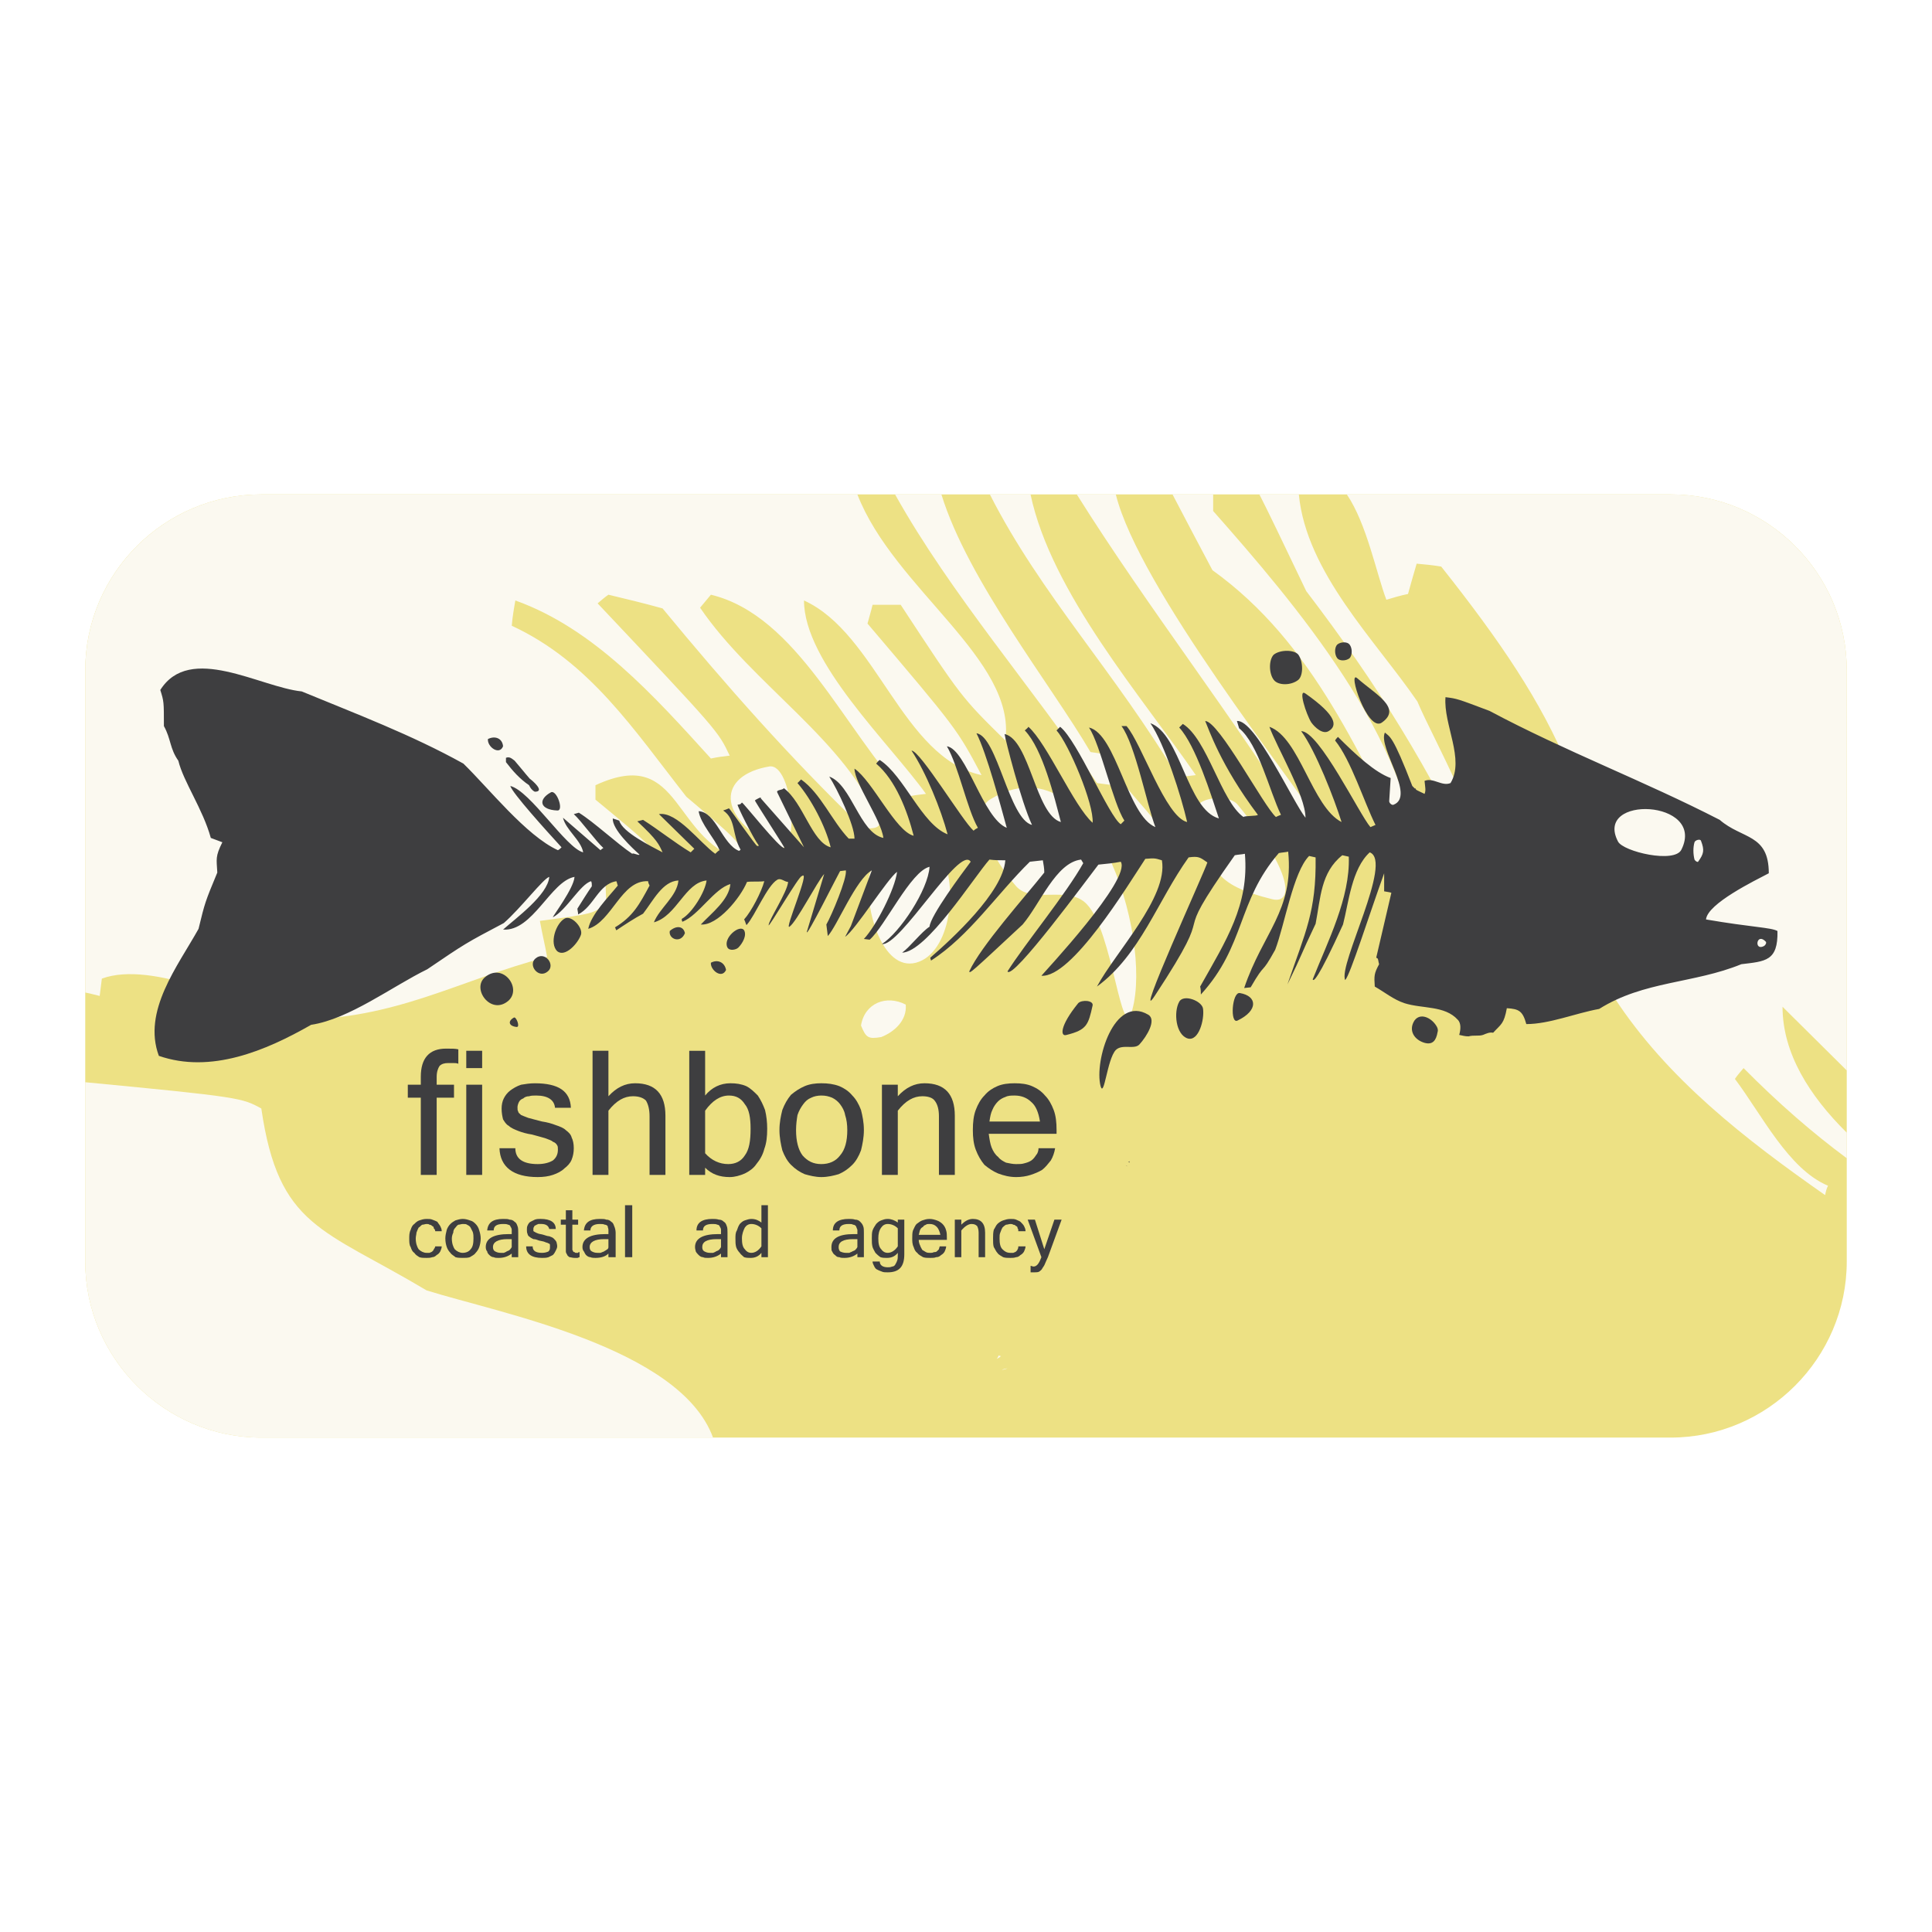 <?xml version="1.0" encoding="utf-8"?>
<!-- Generator: Adobe Illustrator 12.0.0, SVG Export Plug-In . SVG Version: 6.00 Build 51448)  -->
<!DOCTYPE svg PUBLIC "-//W3C//DTD SVG 1.1//EN" "http://www.w3.org/Graphics/SVG/1.1/DTD/svg11.dtd">
<svg  version="1.1" id="Calque_1" xmlns:x="http://ns.adobe.com/Extensibility/1.0/" xmlns:i="http://ns.adobe.com/AdobeIllustrator/10.0/" xmlns:graph="http://ns.adobe.com/Graphs/1.0/"
	 xmlns="http://www.w3.org/2000/svg" xmlns:xlink="http://www.w3.org/1999/xlink" xmlns:a="http://ns.adobe.com/AdobeSVGViewerExtensions/3.0/"
	 width="192.756" height="192.756" viewBox="0 0 192.756 192.756"
	 style="overflow:visible;enable-background:new 0 0 192.756 192.756;" xml:space="preserve">
<g>
	<polygon style="fill-rule:evenodd;clip-rule:evenodd;fill:#FFFFFF;" points="0,0 192.756,0 192.756,192.756 0,192.756 0,0 	"/>
	<path style="fill-rule:evenodd;clip-rule:evenodd;fill:#EDE184;" d="M26.072,49.327h140.612c9.648,0,17.567,7.848,17.567,17.567
		v58.966c0,9.648-7.919,17.568-17.567,17.568H26.072c-9.648,0-17.568-7.92-17.568-17.568V66.895
		C8.504,57.175,16.424,49.327,26.072,49.327L26.072,49.327z"/>
	<path style="fill-rule:evenodd;clip-rule:evenodd;fill:#FBF9F0;" d="M126.94,89.718c-5.832-1.44-6.336-2.952-7.56-8.784
		c-0.288-1.368,3.168-1.8,4.104-0.648C129.101,87.126,129.028,90.222,126.94,89.718L126.94,89.718z"/>
	<path style="fill-rule:evenodd;clip-rule:evenodd;fill:#FBF9F0;" d="M91.374,96.054c-3.384,0.863-5.112-5.472-4.68-8.567
		c0.36-2.376,5.904-4.464,7.2-2.16C95.622,88.278,94.902,95.118,91.374,96.054L91.374,96.054z"/>
	<path style="fill-rule:evenodd;clip-rule:evenodd;fill:#FBF9F0;" d="M112.973,100.733c-1.079,3.744-1.943-7.847-4.535-10.511
		c-1.801-1.944-5.473,0-7.056-1.8c-1.944-2.232-5.04-7.272-2.521-8.712C109.013,73.663,114.989,93.39,112.973,100.733
		L112.973,100.733z"/>
	<path style="fill-rule:evenodd;clip-rule:evenodd;fill:#FBF9F0;" d="M77.479,84.534c-6.12-3.024-5.832-7.2-0.72-8.064
		C79.134,76.11,79.926,85.758,77.479,84.534L77.479,84.534z"/>
	<path style="fill-rule:evenodd;clip-rule:evenodd;fill:#FBF9F0;" d="M184.251,106.799c-2.135-2.125-4.271-4.244-6.407-6.354
		c0,4.626,2.665,8.859,6.407,12.562v2.551c-3.408-2.528-6.735-5.407-10.295-8.993c-0.288,0.359-0.576,0.647-0.864,1.08
		c2.664,3.527,5.327,8.999,9.288,10.655c-0.145,0.288-0.217,0.576-0.288,0.937c-7.92-5.545-15.769-11.592-21.096-19.8
		c-1.08-19.007-5.328-27.935-17.208-42.911c-0.864-0.144-1.656-0.216-2.448-0.288c-0.287,0.936-0.575,2.016-0.863,3.024
		c-0.72,0.144-1.44,0.36-2.16,0.576c-0.994-2.622-1.96-7.598-3.948-10.512h32.315c9.648,0,17.567,7.848,17.567,17.567V106.799
		L184.251,106.799z M129.584,49.327c0.755,7.817,7.659,14.575,11.828,20.663c1.656,3.96,7.2,13.392,6.265,17.424
		c-5.112-10.8-10.152-19.007-17.353-28.439c-2.406-5.029-3.78-7.903-4.674-9.647H129.584L129.584,49.327z M121.037,49.327v1.656
		c8.136,9.216,19.728,22.751,20.52,35.855c-5.832-11.232-10.368-22.607-20.592-29.952c-1.337-2.52-2.674-5.04-3.984-7.56H121.037
		L121.037,49.327z M111.325,49.327c2.299,9.282,17.691,28.625,21.016,33.767c-0.648,0.072-1.296,0.144-1.872,0.288
		c-7.225-11.636-15.811-22.534-23.038-34.055H111.325L111.325,49.327z M102.817,49.327c2.066,9.817,11.156,20.257,16.491,28.007
		c-0.647,0.072-1.224,0.144-1.8,0.216c-6.188-10.417-13.681-18.228-18.749-28.223H102.817L102.817,49.327z M93.924,49.327
		c2.639,8.587,10.964,19.029,14.873,25.703c0.504,0.072,1.08,0.144,1.584,0.288c1.729,3.816,4.464,5.328,6.192,8.712
		c-2.592,1.368-4.752-3.96-5.544-5.688c-0.504-0.072-1.08-0.144-1.584-0.216C103.12,68.732,94.89,59.337,89.3,49.327H93.924
		L93.924,49.327z M85.54,49.327c3.652,9.416,15.88,16.475,14.762,24.551c-4.392-4.32-4.392-4.32-10.439-13.536
		c-0.936,0-1.872,0-2.808,0c-0.144,0.648-0.36,1.296-0.504,1.872c8.928,10.512,8.928,10.512,11.376,15.12
		c-7.92-1.728-10.44-14.112-17.712-17.424c0,6.192,8.496,14.184,12.168,19.296c-0.648,0.072-1.296,0.144-1.872,0.288
		c-6.336-6.696-10.944-18.072-19.583-20.16c-0.36,0.432-0.72,0.864-1.08,1.296c5.184,7.632,14.76,13.392,17.856,21.456
		c0.216,0.648-1.44,0.72-1.872,0.288c-7.056-6.84-13.32-13.896-19.728-21.672c-1.799-0.504-3.6-0.936-5.399-1.368
		c-0.432,0.288-0.72,0.576-1.08,0.864c12.023,12.744,12.023,12.744,13.176,15.192c-0.648,0.072-1.224,0.144-1.872,0.288
		c-5.688-6.264-11.664-12.959-19.511-15.768c-0.144,0.792-0.288,1.656-0.36,2.52c7.776,3.6,12.168,10.368,17.423,17.064
		c5.112,4.319,5.112,4.319,6.192,6.479c-7.776-1.656-6.408-11.736-15.264-7.632c0,0.504,0,1.008,0,1.44
		c5.759,4.752,5.759,4.752,7.848,8.064c-0.936,0.288-0.936,0.288-6.912-2.664c0,1.584,0.072,3.24,0.144,4.896
		c-1.224,1.08-1.224,1.08-6.624,1.8c0.216,1.224,0.504,2.376,0.72,3.6c-8.856,2.303-15.047,6.263-25.199,6.263
		c-5.256-1.44-14.112-5.975-19.224-4.104c-0.072,0.576-0.144,1.152-0.216,1.729c-0.621-0.155-1.074-0.27-1.44-0.342V66.895
		c0-9.72,7.92-17.567,17.568-17.567H85.54L85.54,49.327z M8.504,107.974c15.494,1.48,15.665,1.573,17.568,2.623
		c1.728,11.88,6.12,11.952,16.487,18.144c7.132,2.249,25.27,5.645,28.581,14.688H26.072c-9.648,0-17.568-7.92-17.568-17.568V107.974
		L8.504,107.974z"/>
	<path style="fill-rule:evenodd;clip-rule:evenodd;fill:#FBF9F0;" d="M85.902,102.317c0.504,1.224,0.72,1.368,2.016,1.151
		c1.296-0.504,2.592-1.655,2.448-3.239C88.422,99.221,86.262,100.085,85.902,102.317L85.902,102.317z"/>
	<path style="fill-rule:evenodd;clip-rule:evenodd;fill:#FBF9F0;" d="M99.438,135.581c0.144-0.072,0.288-0.145,0.432-0.288
		c-0.071,0-0.144,0-0.216-0.072C99.581,135.364,99.51,135.509,99.438,135.581L99.438,135.581z"/>
	<path style="fill-rule:evenodd;clip-rule:evenodd;fill:#FBF9F0;" d="M99.941,136.66c0.216,0,0.432-0.071,0.576-0.144
		C100.157,136.589,100.157,136.589,99.941,136.66L99.941,136.66z"/>
	<path style="fill-rule:evenodd;clip-rule:evenodd;fill:#3E3E40;" d="M112.686,115.997c0,0-0.072-0.072-0.145-0.072
		c0.072,0,0.072,0,0.145-0.072C112.686,115.925,112.686,115.997,112.686,115.997L112.686,115.997z"/>
	<path style="fill-rule:evenodd;clip-rule:evenodd;fill:#3E3E40;" d="M112.541,116.356c-0.072,0-0.144,0-0.216-0.071
		C112.469,116.356,112.469,116.356,112.541,116.356L112.541,116.356z"/>
	<path style="fill-rule:evenodd;clip-rule:evenodd;fill:#3E3E40;" d="M73.663,94.542c0.432-0.432,0.864-1.224,0.576-1.728
		c-0.432-0.648-2.16,0.792-1.656,1.728C72.799,94.902,73.447,94.758,73.663,94.542L73.663,94.542z"/>
	<path style="fill-rule:evenodd;clip-rule:evenodd;fill:#3E3E40;" d="M55.591,94.902c0.792,0.648,2.088-0.792,2.376-1.656
		c0.216-0.72-1.008-2.016-1.656-1.584C55.447,92.166,54.799,94.11,55.591,94.902L55.591,94.902z"/>
	<path style="fill-rule:evenodd;clip-rule:evenodd;fill:#3E3E40;" d="M106.421,103.253c2.017-0.504,2.16-1.008,2.592-2.952
		c0.072-0.504-1.079-0.575-1.439-0.216C105.701,102.389,105.773,103.469,106.421,103.253L106.421,103.253z"/>
	<path style="fill-rule:evenodd;clip-rule:evenodd;fill:#3E3E40;" d="M118.517,103.613c1.08,0.288,1.656-1.872,1.513-2.952
		c-0.072-0.792-1.944-1.512-2.376-0.72C117.077,100.949,117.293,103.253,118.517,103.613L118.517,103.613z"/>
	<path style="fill-rule:evenodd;clip-rule:evenodd;fill:#3E3E40;" d="M109.805,108.365c0.36,1.224,0.648-2.664,1.513-3.6
		c0.647-0.648,1.872,0,2.376-0.576c0.72-0.792,1.728-2.448,0.864-2.952C111.173,99.221,109.157,105.845,109.805,108.365
		L109.805,108.365z"/>
	<path style="fill-rule:evenodd;clip-rule:evenodd;fill:#3E3E40;" d="M123.484,101.813c2.089-1.009,1.944-2.448,0.217-2.736
		C122.909,98.934,122.692,102.245,123.484,101.813L123.484,101.813z"/>
	<path style="fill-rule:evenodd;clip-rule:evenodd;fill:#3E3E40;" d="M55.591,80.862c-1.728-0.072-1.944-1.08-0.648-1.8
		C55.519,78.703,56.311,80.935,55.591,80.862L55.591,80.862z"/>
	<path style="fill-rule:evenodd;clip-rule:evenodd;fill:#3E3E40;" d="M51.559,102.461c-0.792-0.072-0.936-0.576-0.288-0.936
		C51.487,101.381,51.919,102.461,51.559,102.461L51.559,102.461z"/>
	<path style="fill-rule:evenodd;clip-rule:evenodd;fill:#3E3E40;" d="M175.972,94.398c0.144-0.072,0.288-0.288,0.216-0.432
		C175.252,92.958,174.964,94.902,175.972,94.398L175.972,94.398z M86.982,86.838c-1.584,0.864-3.456,5.544-4.392,6.552l-0.144-1.152
		c0.504-0.864,2.088-4.608,1.944-5.4l-0.576,0.072c-0.144,0.216-3.456,6.84-3.312,6.048l1.728-5.76
		c-0.72,0.792-2.736,4.752-3.456,5.256c-0.576,0.432,2.16-5.832,1.224-5.04c-0.216-0.144-3.312,5.184-3.312,4.896
		c0-0.504,1.872-3.312,1.944-4.32c-0.36,0-0.72-0.432-1.08-0.216c-1.007,0.576-2.231,3.6-3.023,4.464
		c-0.072,0.216-0.144-0.288-0.288-0.504c0.72-0.792,1.728-2.736,2.016-3.816c-0.504,0.072-1.224,0-1.728,0.072
		c-0.648,1.584-2.952,4.392-4.608,4.248c1.08-1.152,2.808-2.448,2.952-4.032c-1.584,0.432-3.168,3.096-4.752,3.744
		c-0.072,0.072-0.144-0.288-0.072-0.288c1.008-0.576,2.304-2.664,2.448-3.816c-2.16,0.216-2.952,3.528-5.256,4.176
		c0.576-1.44,2.304-2.592,2.448-4.176c-1.584,0.072-2.52,2.016-3.527,3.312c-0.936,0.504-1.8,1.08-2.664,1.656
		c-0.072-0.072-0.072-0.216-0.144-0.288c1.8-1.08,2.448-2.304,3.456-4.176c-0.072-0.144-0.144-0.288-0.144-0.432
		c-2.664-0.144-3.6,4.032-5.976,4.752c0.288-1.44,2.016-3.168,2.952-4.32c-0.072-0.144-0.072-0.288-0.144-0.432
		c-1.8,0.288-2.232,2.52-3.816,3.312c0-0.216-0.072-0.432-0.072-0.576c0.36-0.576,1.08-1.728,1.44-2.232c0-0.216,0-0.36-0.072-0.504
		c-1.08,0.288-2.448,2.88-3.816,3.6c0-0.144,2.088-2.88,2.16-4.032c-2.376,0.432-4.176,5.472-7.127,5.256
		c1.296-1.152,4.463-3.456,4.607-5.256c-0.576,0.144-2.879,3.168-4.536,4.608c-3.816,2.016-3.816,2.016-7.632,4.607
		c-3.528,1.728-7.776,4.968-11.592,5.544c-4.536,2.592-10.008,4.896-15.192,3.096c-1.655-4.464,1.872-8.928,3.96-12.67
		c0.648-2.664,0.648-2.664,1.872-5.616c-0.072-1.368-0.216-1.584,0.504-3.024c-0.36-0.144-0.792-0.288-1.152-0.432
		c-0.792-2.88-2.736-5.616-3.24-7.704c-0.864-1.224-0.72-2.16-1.44-3.456c0-2.448,0-2.448-0.36-3.6
		c2.952-4.68,9.936-0.288,14.112,0.144c5.4,2.231,10.944,4.319,16.128,7.2c2.52,2.448,6.264,7.2,9.432,8.64
		c0.144-0.072,0.216-0.144,0.36-0.288c-1.584-1.728-4.896-5.4-5.112-6.12c2.016,0.504,5.544,6.191,7.272,6.624
		c-0.216-1.224-1.728-2.231-2.016-3.456l3.744,3.24c0.072-0.072,0.144-0.144,0.288-0.216c-0.72-0.648-2.232-2.735-2.952-3.383
		l0.504-0.144c1.512,0.936,3.816,3.096,5.328,4.104c0.072-0.144,0.648,0.216,0.72,0.072c-0.72-0.648-2.736-2.52-2.664-3.6
		c0.216,0.072,0.432,0.144,0.648,0.216c0.288,1.151,3.24,2.592,4.319,3.167c-0.36-0.792-0.504-1.224-2.52-3.096l0.576-0.144
		c1.583,1.008,3.096,2.232,4.751,3.24c0.144-0.144,0.216-0.216,0.36-0.36l-3.528-3.456c1.8-0.288,4.104,2.879,5.616,3.959
		c0.144-0.144,0.288-0.288,0.432-0.36c-0.504-1.224-1.872-2.592-2.088-3.888c1.728,0.072,2.376,3.312,4.032,3.959
		c0.216-0.144,0.144-0.144,0.144-0.144c-0.864-1.512-0.432-3.023-1.728-3.888c0.216-0.072,0.432-0.144,0.576-0.216
		c0.072,0,2.736,3.816,2.808,3.744c0,0,0.216,0.072,0.144-0.072c-0.504-0.648-2.16-3.96-2.088-4.032c0.36-0.072,0.216,0,0.432-0.216
		c0.144,0,3.815,4.68,4.248,4.536c0.072,0-3.024-4.751-2.952-4.751c0.072-0.072,0.72-0.432,0.576-0.216l4.32,4.896l-2.664-5.472
		c-0.144-0.288,0.576-0.216,0.648-0.432c1.944,1.44,2.808,5.4,4.68,5.904c-0.504-2.088-1.944-4.824-3.312-6.408
		c0.144-0.144,0.216-0.216,0.36-0.36c1.944,1.368,3.096,4.176,4.752,5.904h0.576c0-1.368-1.728-4.968-2.52-6.192
		c2.232,0.792,3.024,5.616,5.4,6.12c-0.216-1.8-2.88-5.472-2.88-6.912c1.8,1.224,4.104,6.264,5.904,6.696
		c-0.648-2.52-1.8-5.544-3.744-7.2c0.144-0.144,0.216-0.288,0.36-0.36c2.448,1.584,4.176,6.408,6.768,7.416
		c-0.648-2.448-2.16-6.192-3.6-8.352c0.864,0,5.112,7.056,6.192,7.992c0.144-0.144,0.288-0.216,0.432-0.288
		c-1.08-1.872-1.944-6.192-3.096-8.136c1.944,0.288,3.599,7.2,5.975,8.136c-0.576-2.088-2.016-7.488-3.023-9.432
		c2.087,0.288,3.239,8.568,5.542,9.144c-1.079-2.304-2.663-8.496-2.735-9.072c2.52,0.576,3.096,8.064,5.615,8.784
		c-0.647-2.448-1.8-7.272-3.6-9.144c0.145-0.144,0.288-0.216,0.36-0.36c1.872,1.656,4.536,7.92,6.407,9.576
		c0.145-1.872-2.376-7.848-3.6-9.216c0.145-0.144,0.216-0.216,0.36-0.36c1.728,1.368,4.896,9,6.048,9.72l0.359-0.36
		c-1.151-1.8-2.376-7.56-3.527-9.288c2.735,0.648,3.815,8.784,6.624,9.936c-0.792-2.016-2.017-8.28-3.384-10.08h0.504
		c1.512,1.728,3.888,9.072,6.048,9.576c-0.576-2.52-2.232-7.776-3.672-9.864c3.023,1.08,3.672,8.64,6.84,9.504
		c-0.792-2.376-2.305-7.272-3.96-9.072c0.144-0.144,0.287-0.288,0.359-0.36c2.448,1.512,3.816,7.704,6.048,9.288
		c0.145-0.144,1.368-0.072,1.44-0.216c-3.744-4.968-4.896-8.568-5.256-9.36c1.368,0,5.832,8.496,7.056,9.576
		c0.145-0.072,0.288-0.144,0.504-0.216c-1.151-2.376-2.231-7.056-4.176-8.64c-0.072-0.216-0.145-0.504-0.216-0.72
		c1.8-0.216,5.615,8.136,6.84,9.648c0-2.232-2.88-7.056-3.6-9.072c3.023,1.08,4.247,7.992,7.199,9.504
		c-0.72-2.304-2.592-7.128-4.032-9.072c1.8,0,5.832,8.352,6.912,9.576c0.145-0.072,0.36-0.144,0.504-0.216
		c-1.151-2.304-2.448-6.48-4.032-8.424c0.072-0.144,0.217-0.288,0.288-0.36c1.801,1.8,3.672,3.528,5.257,4.104l-0.145,2.304
		c0,0.216,0.288,0.432,0.432,0.36c2.232-0.864-1.584-5.688-0.863-7.2c0.504,0.432,0.792,0.288,2.735,5.328
		c0.145,0.144,0.216,0.216,0.288,0.288V78.63c0.072,0.072,0.072,0.072,0.072,0.144c0.216,0.144,0.432,0.216,0.863,0.432
		c0.145-0.36,0.072-0.576,0-1.296c0.864-0.36,1.729,0.576,2.593,0.216c1.439-2.376-0.721-5.832-0.504-8.568
		c1.151,0.144,1.151,0.144,4.392,1.368c7.56,4.032,15.407,6.984,22.968,10.872c2.231,1.944,4.896,1.368,4.896,5.328
		c-1.368,0.72-6.12,3.024-6.264,4.608c4.607,0.792,6.479,0.792,7.128,1.152c0.072,3.024-1.225,3.024-3.601,3.312
		c-4.752,1.943-9.72,1.655-14.184,4.463c-2.376,0.432-4.968,1.512-7.271,1.512c-0.36-1.296-0.72-1.512-1.944-1.584
		c-0.287,1.584-0.575,1.584-1.367,2.448c-0.36-0.072-0.648,0.072-1.009,0.216c-0.432,0.145-0.936,0-1.439,0.145
		c-0.36,0-0.576-0.072-0.937-0.145l0,0c0.145-0.504,0.217-1.151-0.144-1.512c-1.296-1.44-3.528-1.08-5.328-1.656
		c-1.08-0.359-1.943-1.08-2.952-1.656c-0.071-1.079-0.071-1.296,0.433-2.23c-0.072-0.216-0.072-0.432-0.145-0.576
		c-0.071,0-0.071-0.072-0.144-0.072l1.512-6.48c-0.216-0.072-0.359-0.072-0.72-0.144v-1.8c-1.512,4.176-3.384,10.151-3.888,10.655
		c-0.721-1.512,4.823-11.879,2.447-12.743c-1.8,1.656-2.088,4.968-2.664,7.2c-2.592,5.687-2.951,5.687-3.023,5.471
		c1.512-3.815,3.744-8.135,3.6-12.239l-0.647-0.144c-2.16,1.728-2.16,4.248-2.664,6.84c-1.584,3.312-1.225,2.808-2.809,6.047
		c1.801-5.255,2.881-7.271,2.809-12.671l-0.648-0.144c-1.584,1.584-2.448,6.912-3.384,9.36c-1.512,2.735-0.863,1.008-2.447,3.743
		l-0.648,0.072c1.872-5.543,4.968-7.703,4.392-13.607c-0.288,0.072-0.576,0.072-0.936,0.144c-4.176,4.824-3.312,9.216-7.776,14.11
		c0-0.216,0-0.504-0.071-0.792c2.592-4.606,4.896-8.135,4.464-13.247c-0.36,0.072-0.648,0.072-1.008,0.144
		c-7.128,10.08-1.08,3.528-7.992,14.039c-2.232,3.384,5.04-12.527,5.256-13.319c-0.72-0.504-0.864-0.648-1.872-0.504
		c-3.096,4.32-4.823,9.72-9.144,12.887c1.8-3.382,7.128-8.927,6.479-12.599c-0.72-0.216-0.72-0.216-1.655-0.144
		c-1.801,2.736-7.345,11.879-10.368,11.664c0.288-0.36,9-9.647,7.92-11.375c-0.72,0.144-1.512,0.216-2.232,0.288
		c-1.008,1.296-8.567,11.591-9.071,10.655c1.728-2.735,5.832-7.703,7.56-10.799l-0.216-0.36c-2.521,0.288-4.104,4.464-5.832,6.48
		c-5.255,4.895-5.255,4.895-5.327,4.679c1.152-2.519,5.543-7.415,7.487-9.863c0-0.432-0.072-0.792-0.145-1.224l-1.296,0.144
		c-3.239,3.168-6.047,7.416-9.863,9.864c0-0.072-0.072-0.216-0.072-0.288c2.16-1.872,7.271-6.552,7.488-9.72
		c-0.504,0-1.08,0-1.584-0.072c-1.583,1.8-6.264,9.216-8.711,9.288c0.792-0.576,1.944-2.088,2.736-2.592
		c0.072-1.08,3.24-5.328,4.104-6.48c-1.08-1.728-7.056,8.496-8.856,8.208c1.8-1.152,4.608-5.4,4.752-7.704
		c-1.872,0.432-4.464,5.976-5.976,7.272l-0.576-0.072c1.224-1.296,3.096-4.968,3.312-6.696c-0.936,0.648-4.176,5.832-5.184,6.48
		l0.576-1.08L86.982,86.838L86.982,86.838z M167.764,84.75c2.448-4.968-8.783-5.472-6.336-0.792
		C161.932,84.966,167.115,86.19,167.764,84.75L167.764,84.75z M169.42,85.974c0.576-0.792,0.647-1.152,0.288-2.088
		c-0.072-0.216-0.576-0.072-0.648,0.144c-0.144,0.504-0.144,1.152,0,1.728C169.132,85.902,169.348,86.046,169.42,85.974
		L169.42,85.974z"/>
	<path style="fill-rule:evenodd;clip-rule:evenodd;fill:#3E3E40;" d="M54.655,96.917c0.792-0.647-0.288-2.087-1.224-1.295
		C52.639,96.27,53.719,97.709,54.655,96.917L54.655,96.917z"/>
	<path style="fill-rule:evenodd;clip-rule:evenodd;fill:#3E3E40;" d="M50.695,99.869c1.44-1.224-0.504-3.887-2.304-2.376
		C47.023,98.646,48.967,101.31,50.695,99.869L50.695,99.869z"/>
	<path style="fill-rule:evenodd;clip-rule:evenodd;fill:#3E3E40;" d="M53.359,78.99c-0.288-0.144-0.432-0.36-0.576-0.648
		c-0.936-0.648-1.584-1.368-2.304-2.304c0-0.144,0-0.288,0-0.432c0.36-0.144,0.576,0.072,0.864,0.288
		c0.504,0.576,1.008,1.224,1.512,1.8C53.071,77.838,54.439,78.99,53.359,78.99L53.359,78.99z"/>
	<path style="fill-rule:evenodd;clip-rule:evenodd;fill:#3E3E40;" d="M72.438,96.773c-0.432,0.936-1.584,0-1.512-0.72
		C71.575,95.694,72.295,95.982,72.438,96.773L72.438,96.773z"/>
	<path style="fill-rule:evenodd;clip-rule:evenodd;fill:#3E3E40;" d="M50.191,74.455c-0.36,0.936-1.584,0.072-1.512-0.72
		C49.399,73.375,50.119,73.663,50.191,74.455L50.191,74.455z"/>
	<path style="fill-rule:evenodd;clip-rule:evenodd;fill:#3E3E40;" d="M68.335,93.102c-0.432,1.08-1.656,0.576-1.512-0.216
		C67.471,92.31,68.191,92.382,68.335,93.102L68.335,93.102z"/>
	<path style="fill-rule:evenodd;clip-rule:evenodd;fill:#3E3E40;" d="M137.885,72.079c2.016-1.44-0.648-2.808-2.448-4.392
		C134.356,66.679,136.444,73.159,137.885,72.079L137.885,72.079z"/>
	<path style="fill-rule:evenodd;clip-rule:evenodd;fill:#3E3E40;" d="M130.253,69.199c-0.792-0.576,0.071,2.088,0.575,2.88
		c0.36,0.504,1.152,1.224,1.729,0.864C133.421,72.438,133.421,71.431,130.253,69.199L130.253,69.199z"/>
	<path style="fill-rule:evenodd;clip-rule:evenodd;fill:#3E3E40;" d="M134.645,65.671c0.288-0.288,0.288-1.008,0-1.368
		c-0.216-0.288-0.864-0.288-1.224,0c-0.288,0.288-0.288,1.008,0,1.368C133.637,65.958,134.284,65.958,134.645,65.671L134.645,65.671
		z"/>
	<path style="fill-rule:evenodd;clip-rule:evenodd;fill:#3E3E40;" d="M129.532,67.831c0.504-0.432,0.504-1.8,0-2.52
		c-0.432-0.504-1.8-0.504-2.447,0c-0.504,0.504-0.504,1.872,0,2.52C127.517,68.407,128.812,68.407,129.532,67.831L129.532,67.831z"
		/>
	<path style="fill-rule:evenodd;clip-rule:evenodd;fill:#3E3E40;" d="M128.452,71.287L128.452,71.287L128.452,71.287z"/>
	<path style="fill-rule:evenodd;clip-rule:evenodd;fill:#3E3E40;" d="M57.247,100.157L57.247,100.157L57.247,100.157z"/>
	<path style="fill-rule:evenodd;clip-rule:evenodd;fill:#3E3E40;" d="M143.429,102.965c-0.145,0.864-0.505,1.296-1.297,1.08
		c-1.008-0.288-1.655-1.224-1.008-2.231c0.576-0.792,1.656-0.288,2.16,0.504C143.429,102.533,143.5,102.749,143.429,102.965
		L143.429,102.965z"/>
	<path style="fill-rule:evenodd;clip-rule:evenodd;fill:#3E3E40;" d="M43.567,109.518v7.703h-1.584v-7.703h-1.296v-1.297h1.296
		v-0.792c0-1.871,0.864-2.808,2.52-2.808c0.576,0,0.936,0,1.224,0.072v1.439c-0.144-0.071-0.36-0.071-0.504-0.071s-0.288,0-0.504,0
		c-0.36,0-0.648,0.071-0.864,0.288c-0.144,0.216-0.288,0.575-0.288,1.079v0.792h1.728v1.297H43.567L43.567,109.518z"/>
	<path style="fill-rule:evenodd;clip-rule:evenodd;fill:#3E3E40;" d="M48.104,117.221h-1.584v-9h1.584V117.221L48.104,117.221z
		 M48.104,106.565h-1.584v-1.729h1.584V106.565L48.104,106.565z"/>
	<path style="fill-rule:evenodd;clip-rule:evenodd;fill:#3E3E40;" d="M53.647,117.437c-2.448,0-3.744-1.008-3.816-2.88h1.584
		c0,1.08,0.792,1.584,2.231,1.584c0.648,0,1.152-0.144,1.512-0.359c0.36-0.288,0.504-0.648,0.504-1.08c0-0.145,0-0.36-0.072-0.433
		c-0.072-0.144-0.216-0.288-0.432-0.359c-0.144-0.145-0.432-0.217-0.792-0.36c-0.288-0.072-0.72-0.216-1.296-0.36
		c-0.504-0.071-1.007-0.216-1.368-0.359c-0.36-0.145-0.72-0.288-0.936-0.504c-0.288-0.145-0.432-0.433-0.576-0.648
		c-0.072-0.288-0.144-0.647-0.144-1.08c0-0.359,0.072-0.72,0.216-1.008s0.36-0.576,0.648-0.792s0.648-0.432,1.08-0.576
		c0.432-0.071,0.864-0.144,1.368-0.144c2.376,0,3.528,0.792,3.6,2.447h-1.584c-0.072-0.791-0.72-1.224-1.872-1.224
		c-0.288,0-0.504,0-0.72,0.072c-0.216,0-0.432,0.072-0.576,0.216c-0.216,0.072-0.36,0.216-0.432,0.36
		c-0.072,0.144-0.144,0.359-0.144,0.504c0,0.216,0,0.359,0.072,0.432c0,0.145,0.144,0.216,0.288,0.36
		c0.144,0.071,0.36,0.144,0.72,0.288c0.288,0.071,0.792,0.216,1.368,0.359c0.504,0.072,1.008,0.216,1.368,0.36
		c0.432,0.144,0.792,0.288,1.008,0.504c0.288,0.216,0.504,0.432,0.576,0.72c0.144,0.288,0.216,0.648,0.216,1.08
		c0,0.433-0.072,0.792-0.216,1.152c-0.144,0.36-0.432,0.647-0.72,0.864c-0.288,0.288-0.72,0.504-1.152,0.647
		C54.727,117.365,54.223,117.437,53.647,117.437L53.647,117.437z"/>
	<path style="fill-rule:evenodd;clip-rule:evenodd;fill:#3E3E40;" d="M60.703,109.373c0.792-0.864,1.656-1.296,2.664-1.296
		c2.016,0,3.023,1.08,3.023,3.239v5.904h-1.583v-5.832c0-0.72-0.144-1.224-0.36-1.584c-0.288-0.287-0.72-0.432-1.296-0.432
		c-0.864,0-1.656,0.432-2.448,1.439v6.408h-1.584v-12.384h1.584V109.373L60.703,109.373z"/>
	<path style="fill-rule:evenodd;clip-rule:evenodd;fill:#3E3E40;" d="M70.351,109.301c0.648-0.792,1.512-1.224,2.52-1.224
		c0.576,0,1.08,0.072,1.584,0.288c0.432,0.216,0.792,0.576,1.152,0.936c0.288,0.433,0.504,0.864,0.72,1.44
		c0.144,0.575,0.216,1.224,0.216,1.872c0,0.792-0.072,1.439-0.288,2.016c-0.144,0.576-0.432,1.08-0.792,1.512
		c-0.288,0.433-0.72,0.721-1.152,0.937c-0.504,0.216-1.008,0.359-1.512,0.359c-1.008,0-1.8-0.288-2.448-0.936v0.72h-1.584v-12.384
		h1.584V109.301L70.351,109.301z M70.351,115.061c0.648,0.721,1.44,1.08,2.304,1.08c0.72,0,1.296-0.288,1.656-0.863
		c0.432-0.576,0.576-1.44,0.576-2.664c0-1.08-0.144-1.944-0.576-2.448c-0.36-0.576-0.864-0.864-1.584-0.864
		c-0.864,0-1.656,0.504-2.376,1.512V115.061L70.351,115.061z"/>
	<path style="fill-rule:evenodd;clip-rule:evenodd;fill:#3E3E40;" d="M81.942,108.077c0.648,0,1.224,0.072,1.8,0.288
		c0.504,0.216,0.936,0.504,1.296,0.936c0.36,0.36,0.648,0.864,0.864,1.44c0.144,0.575,0.288,1.224,0.288,2.016
		c0,0.72-0.144,1.44-0.288,2.016c-0.216,0.576-0.504,1.08-0.864,1.44c-0.432,0.432-0.864,0.72-1.368,0.936
		c-0.504,0.145-1.08,0.288-1.728,0.288c-0.576,0-1.152-0.144-1.656-0.288c-0.504-0.216-0.936-0.504-1.368-0.936
		c-0.36-0.36-0.648-0.864-0.864-1.44c-0.144-0.575-0.288-1.296-0.288-2.016c0-0.792,0.144-1.44,0.288-2.016
		c0.216-0.576,0.504-1.08,0.864-1.512c0.432-0.36,0.864-0.648,1.368-0.864C80.791,108.149,81.366,108.077,81.942,108.077
		L81.942,108.077z M81.942,116.141c0.792,0,1.44-0.288,1.872-0.863c0.504-0.576,0.72-1.44,0.72-2.521
		c0-0.576-0.072-1.08-0.216-1.512c-0.072-0.433-0.288-0.792-0.504-1.08s-0.504-0.504-0.792-0.647
		c-0.36-0.145-0.648-0.217-1.08-0.217c-0.36,0-0.72,0.072-1.008,0.217c-0.36,0.144-0.576,0.359-0.792,0.647
		c-0.216,0.288-0.432,0.647-0.576,1.08c-0.072,0.432-0.144,0.936-0.144,1.512c0,1.08,0.216,1.944,0.648,2.521
		C80.574,115.853,81.15,116.141,81.942,116.141L81.942,116.141z"/>
	<path style="fill-rule:evenodd;clip-rule:evenodd;fill:#3E3E40;" d="M89.574,109.373c0.792-0.864,1.656-1.296,2.664-1.296
		c2.016,0,3.024,1.08,3.024,3.239v5.904h-1.584v-5.832c0-0.72-0.144-1.224-0.432-1.584c-0.216-0.287-0.648-0.432-1.224-0.432
		c-0.864,0-1.656,0.432-2.448,1.439v6.408H87.99v-9h1.584V109.373L89.574,109.373z"/>
	<path style="fill-rule:evenodd;clip-rule:evenodd;fill:#3E3E40;" d="M101.382,117.437c-0.648,0-1.225-0.144-1.801-0.359
		c-0.504-0.216-0.936-0.504-1.367-0.864c-0.36-0.432-0.648-0.936-0.864-1.512s-0.288-1.225-0.288-1.944
		c0-0.792,0.072-1.44,0.288-2.016c0.216-0.576,0.504-1.08,0.864-1.44c0.359-0.432,0.792-0.72,1.296-0.936s1.08-0.288,1.728-0.288
		c0.648,0,1.224,0.072,1.728,0.288s0.937,0.504,1.296,0.936c0.36,0.36,0.648,0.864,0.864,1.44c0.216,0.575,0.288,1.224,0.288,2.016
		v0.36h-6.768c0.072,0.504,0.144,1.008,0.288,1.368c0.144,0.359,0.359,0.72,0.647,0.936c0.217,0.288,0.504,0.432,0.792,0.576
		c0.36,0.072,0.648,0.144,1.009,0.144c0.287,0,0.575,0,0.792-0.071c0.287-0.072,0.503-0.145,0.72-0.288
		c0.216-0.145,0.359-0.36,0.504-0.576c0.144-0.145,0.216-0.433,0.216-0.648h1.656c-0.072,0.433-0.217,0.864-0.433,1.225
		c-0.288,0.359-0.504,0.647-0.864,0.936c-0.359,0.216-0.72,0.36-1.151,0.504C102.39,117.365,101.886,117.437,101.382,117.437
		L101.382,117.437z M103.757,111.893c-0.144-0.936-0.432-1.584-0.863-1.943c-0.433-0.432-1.008-0.648-1.656-0.648
		c-0.36,0-0.647,0-0.936,0.145c-0.217,0.072-0.504,0.216-0.721,0.432c-0.216,0.216-0.432,0.504-0.575,0.864
		c-0.145,0.288-0.217,0.647-0.288,1.151H103.757L103.757,111.893z"/>
	<path style="fill-rule:evenodd;clip-rule:evenodd;fill:#3E3E40;" d="M42.559,125.501c-0.288,0-0.504,0-0.72-0.072
		c-0.216-0.145-0.36-0.216-0.504-0.432c-0.216-0.145-0.288-0.36-0.36-0.576c-0.144-0.217-0.144-0.504-0.144-0.864
		c0-0.288,0-0.576,0.144-0.864c0.072-0.216,0.144-0.432,0.36-0.575c0.144-0.145,0.288-0.288,0.504-0.36
		c0.216-0.072,0.432-0.144,0.72-0.144c0.216,0,0.432,0,0.576,0.071c0.216,0.072,0.36,0.145,0.504,0.216
		c0.072,0.145,0.216,0.288,0.288,0.433c0.072,0.144,0.144,0.288,0.144,0.504h-0.648c0-0.145-0.072-0.216-0.144-0.288
		c0-0.144-0.072-0.216-0.144-0.216c-0.072-0.072-0.144-0.145-0.288-0.145c-0.072-0.071-0.144-0.071-0.288-0.071
		c-0.144,0-0.288,0.071-0.432,0.071c-0.144,0.072-0.216,0.217-0.36,0.288c-0.072,0.145-0.144,0.288-0.216,0.504
		c0,0.145-0.072,0.36-0.072,0.576c0,0.504,0.144,0.864,0.288,1.08c0.216,0.216,0.504,0.36,0.792,0.36c0.144,0,0.216,0,0.288,0
		c0.144-0.072,0.216-0.072,0.288-0.145s0.144-0.144,0.144-0.216c0.072-0.072,0.144-0.216,0.144-0.288h0.648
		c0,0.144-0.072,0.36-0.144,0.504c-0.072,0.145-0.216,0.288-0.36,0.36c-0.144,0.144-0.288,0.216-0.432,0.216
		C42.919,125.501,42.775,125.501,42.559,125.501L42.559,125.501z"/>
	<path style="fill-rule:evenodd;clip-rule:evenodd;fill:#3E3E40;" d="M46.159,121.613c0.288,0,0.504,0.071,0.72,0.144
		c0.288,0.072,0.432,0.216,0.576,0.36c0.144,0.144,0.288,0.359,0.36,0.647c0.072,0.216,0.144,0.504,0.144,0.792
		c0,0.36-0.072,0.647-0.144,0.864c-0.072,0.216-0.216,0.432-0.36,0.576c-0.144,0.216-0.36,0.287-0.576,0.432
		c-0.216,0.072-0.432,0.072-0.72,0.072c-0.216,0-0.504,0-0.72-0.072c-0.144-0.145-0.36-0.216-0.504-0.432
		c-0.144-0.145-0.288-0.36-0.36-0.576c-0.072-0.217-0.144-0.504-0.144-0.864c0-0.288,0.072-0.576,0.144-0.864
		c0.072-0.216,0.216-0.432,0.36-0.575c0.144-0.145,0.36-0.288,0.504-0.36C45.655,121.685,45.943,121.613,46.159,121.613
		L46.159,121.613z M46.159,124.997c0.36,0,0.648-0.145,0.792-0.36c0.216-0.216,0.288-0.576,0.288-1.08c0-0.216,0-0.432-0.072-0.647
		c-0.072-0.145-0.144-0.288-0.216-0.433c-0.072-0.144-0.216-0.216-0.36-0.288c-0.072-0.071-0.216-0.071-0.432-0.071
		c-0.144,0-0.288,0.071-0.432,0.071c-0.144,0.072-0.216,0.217-0.288,0.288c-0.144,0.145-0.216,0.288-0.216,0.504
		c-0.072,0.145-0.144,0.36-0.144,0.576c0,0.504,0.144,0.864,0.288,1.08C45.583,124.853,45.871,124.997,46.159,124.997
		L46.159,124.997z"/>
	<path style="fill-rule:evenodd;clip-rule:evenodd;fill:#3E3E40;" d="M51.055,124.421v-0.792h-0.432c-0.936,0-1.44,0.288-1.44,0.792
		c0,0.216,0.072,0.359,0.216,0.432s0.288,0.145,0.576,0.145c0.072,0,0.216,0,0.288,0c0.144-0.072,0.216-0.072,0.288-0.145
		c0.144-0.072,0.216-0.072,0.288-0.144C50.911,124.637,50.983,124.564,51.055,124.421L51.055,124.421z M51.055,125.068
		c-0.36,0.288-0.792,0.433-1.296,0.433c-0.216,0-0.36,0-0.504-0.072c-0.144,0-0.288-0.072-0.432-0.216
		c-0.072-0.072-0.216-0.216-0.216-0.36c-0.072-0.072-0.144-0.216-0.144-0.432c0-0.864,0.792-1.296,2.304-1.296h0.288
		c0-0.145,0-0.288,0-0.433c0-0.144-0.072-0.216-0.144-0.359c0-0.072-0.144-0.145-0.216-0.145c-0.144-0.071-0.288-0.071-0.504-0.071
		c-0.648,0-0.936,0.216-0.936,0.647h-0.648c0.072-0.792,0.576-1.151,1.584-1.151c0.288,0,0.504,0,0.648,0.071
		c0.216,0,0.36,0.072,0.504,0.216c0.144,0.072,0.216,0.217,0.288,0.433c0.072,0.144,0.072,0.432,0.072,0.647v2.448h-0.648V125.068
		L51.055,125.068z"/>
	<path style="fill-rule:evenodd;clip-rule:evenodd;fill:#3E3E40;" d="M54.079,125.501c-1.008,0-1.584-0.36-1.584-1.152h0.648
		c0,0.432,0.288,0.648,0.936,0.648c0.288,0,0.504-0.072,0.648-0.145c0.144-0.144,0.144-0.288,0.144-0.432c0-0.072,0-0.145,0-0.217
		c0-0.071-0.072-0.144-0.144-0.144c-0.072-0.072-0.216-0.072-0.36-0.144c-0.144-0.072-0.288-0.072-0.576-0.145
		c-0.216-0.072-0.36-0.144-0.576-0.144c-0.144-0.072-0.288-0.145-0.36-0.217c-0.144-0.071-0.216-0.215-0.216-0.287
		c-0.072-0.145-0.072-0.288-0.072-0.433c0-0.144,0-0.287,0.072-0.432c0.072-0.144,0.144-0.288,0.288-0.36
		c0.144-0.071,0.288-0.144,0.432-0.216c0.216-0.071,0.36-0.071,0.576-0.071c1.008,0,1.512,0.359,1.512,1.008h-0.648
		c-0.072-0.288-0.288-0.504-0.792-0.504c-0.144,0-0.216,0-0.288,0c-0.144,0.071-0.216,0.071-0.288,0.144
		c-0.072,0-0.144,0.072-0.144,0.145c-0.072,0.071-0.072,0.144-0.072,0.216c0,0.071,0,0.144,0,0.216c0.072,0,0.072,0.072,0.144,0.072
		c0.072,0.071,0.144,0.071,0.288,0.144s0.36,0.072,0.576,0.145c0.216,0.071,0.432,0.144,0.576,0.144
		c0.216,0.071,0.36,0.144,0.432,0.216c0.144,0.144,0.216,0.216,0.288,0.36c0,0.071,0.072,0.216,0.072,0.432
		c0,0.144-0.072,0.288-0.144,0.432c-0.072,0.145-0.144,0.288-0.288,0.433c-0.144,0.071-0.288,0.144-0.432,0.216
		C54.511,125.501,54.295,125.501,54.079,125.501L54.079,125.501z"/>
	<path style="fill-rule:evenodd;clip-rule:evenodd;fill:#3E3E40;" d="M57.823,125.429c-0.072,0-0.144,0.072-0.216,0.072
		c-0.144,0-0.216,0-0.288,0c-0.216,0-0.36-0.072-0.504-0.072c-0.072-0.072-0.216-0.145-0.216-0.216
		c-0.072-0.145-0.144-0.216-0.144-0.36c0-0.144,0-0.36,0-0.504v-2.16h-0.504v-0.504h0.504v-0.936h0.648v0.936h0.576v0.504h-0.576
		v2.16c0,0.144,0,0.288,0,0.36c0.072,0.071,0.072,0.144,0.072,0.144c0.072,0.072,0.072,0.072,0.144,0.072
		c0.072,0.072,0.072,0.072,0.144,0.072c0.072,0,0.144,0,0.216,0c0-0.072,0.072-0.072,0.144-0.072V125.429L57.823,125.429z"/>
	<path style="fill-rule:evenodd;clip-rule:evenodd;fill:#3E3E40;" d="M60.703,124.421v-0.792h-0.432c-0.936,0-1.44,0.288-1.44,0.792
		c0,0.216,0.072,0.359,0.216,0.432s0.288,0.145,0.576,0.145c0.072,0,0.216,0,0.288,0c0.144-0.072,0.216-0.072,0.36-0.145
		c0.072-0.072,0.144-0.072,0.216-0.144C60.631,124.637,60.703,124.564,60.703,124.421L60.703,124.421z M60.703,125.068
		c-0.288,0.288-0.72,0.433-1.296,0.433c-0.144,0-0.36,0-0.504-0.072c-0.144,0-0.288-0.072-0.432-0.216
		c-0.072-0.072-0.144-0.216-0.216-0.36c-0.072-0.072-0.144-0.216-0.144-0.432c0-0.864,0.792-1.296,2.304-1.296h0.288
		c0-0.145,0-0.288,0-0.433c0-0.144-0.072-0.216-0.072-0.359c-0.072-0.072-0.144-0.145-0.288-0.145
		c-0.144-0.071-0.288-0.071-0.504-0.071c-0.576,0-0.936,0.216-0.936,0.647h-0.648c0.072-0.792,0.576-1.151,1.584-1.151
		c0.288,0,0.504,0,0.648,0.071c0.216,0,0.36,0.072,0.504,0.216c0.144,0.072,0.216,0.217,0.288,0.433
		c0.072,0.144,0.144,0.432,0.144,0.647v2.448h-0.72V125.068L60.703,125.068z"/>
	<polygon style="fill-rule:evenodd;clip-rule:evenodd;fill:#3E3E40;" points="63.079,125.429 62.359,125.429 62.359,120.245 
		63.079,120.245 63.079,125.429 	"/>
	<path style="fill-rule:evenodd;clip-rule:evenodd;fill:#3E3E40;" d="M71.935,124.421v-0.792h-0.432c-1.008,0-1.44,0.288-1.44,0.792
		c0,0.216,0.072,0.359,0.216,0.432s0.288,0.145,0.576,0.145c0.072,0,0.216,0,0.288,0c0.144-0.072,0.216-0.072,0.288-0.145
		c0.144-0.072,0.216-0.072,0.288-0.144C71.791,124.637,71.863,124.564,71.935,124.421L71.935,124.421z M71.935,125.068
		c-0.36,0.288-0.792,0.433-1.296,0.433c-0.216,0-0.36,0-0.504-0.072c-0.144,0-0.288-0.072-0.432-0.216
		c-0.072-0.072-0.216-0.216-0.288-0.36c0-0.072-0.072-0.216-0.072-0.432c0-0.864,0.792-1.296,2.304-1.296h0.288
		c0-0.145,0-0.288,0-0.433c0-0.144-0.072-0.216-0.144-0.359c0-0.072-0.144-0.145-0.216-0.145c-0.144-0.071-0.288-0.071-0.504-0.071
		c-0.648,0-0.936,0.216-0.936,0.647h-0.648c0-0.792,0.576-1.151,1.584-1.151c0.216,0,0.432,0,0.648,0.071
		c0.216,0,0.36,0.072,0.504,0.216c0.144,0.072,0.216,0.217,0.288,0.433c0.072,0.144,0.072,0.432,0.072,0.647v2.448h-0.648V125.068
		L71.935,125.068z"/>
	<path style="fill-rule:evenodd;clip-rule:evenodd;fill:#3E3E40;" d="M75.967,124.349v-1.8c-0.288-0.288-0.648-0.432-1.008-0.432
		c-0.288,0-0.504,0.144-0.648,0.359c-0.144,0.288-0.288,0.648-0.288,1.08c0,0.504,0.072,0.864,0.288,1.08
		c0.144,0.216,0.36,0.36,0.648,0.36C75.319,124.997,75.679,124.78,75.967,124.349L75.967,124.349z M75.967,124.997
		c-0.288,0.359-0.648,0.504-1.08,0.504c-0.216,0-0.432,0-0.648-0.072c-0.144-0.145-0.36-0.288-0.432-0.432
		c-0.144-0.145-0.288-0.36-0.36-0.576c-0.072-0.288-0.072-0.504-0.072-0.864c0-0.288,0-0.576,0.144-0.792
		c0.072-0.216,0.144-0.432,0.288-0.647c0.144-0.145,0.288-0.288,0.504-0.36c0.216-0.072,0.432-0.144,0.648-0.144
		c0.432,0,0.72,0.144,1.008,0.359v-1.728h0.648v5.184h-0.648V124.997L75.967,124.997z"/>
	<path style="fill-rule:evenodd;clip-rule:evenodd;fill:#3E3E40;" d="M85.542,124.421v-0.792H85.11c-1.008,0-1.44,0.288-1.44,0.792
		c0,0.216,0.072,0.359,0.144,0.432c0.144,0.072,0.36,0.145,0.576,0.145c0.144,0,0.216,0,0.36,0c0.072-0.072,0.216-0.072,0.288-0.145
		c0.144-0.072,0.216-0.072,0.288-0.144C85.398,124.637,85.47,124.564,85.542,124.421L85.542,124.421z M85.542,125.068
		c-0.36,0.288-0.792,0.433-1.296,0.433c-0.216,0-0.36,0-0.504-0.072c-0.216,0-0.288-0.072-0.432-0.216
		c-0.144-0.072-0.216-0.216-0.288-0.36c-0.072-0.072-0.072-0.216-0.072-0.432c0-0.864,0.72-1.296,2.232-1.296h0.36
		c0-0.145,0-0.288,0-0.433c-0.072-0.144-0.072-0.216-0.144-0.359c-0.072-0.072-0.144-0.145-0.288-0.145
		c-0.072-0.071-0.288-0.071-0.432-0.071c-0.648,0-0.936,0.216-0.936,0.647h-0.648c0-0.792,0.576-1.151,1.584-1.151
		c0.216,0,0.432,0,0.648,0.071c0.216,0,0.36,0.072,0.504,0.216c0.072,0.072,0.216,0.217,0.288,0.433
		c0.072,0.144,0.072,0.432,0.072,0.647v2.448h-0.648V125.068L85.542,125.068z"/>
	<path style="fill-rule:evenodd;clip-rule:evenodd;fill:#3E3E40;" d="M90.222,125.141c0,1.224-0.504,1.8-1.656,1.8
		c-0.216,0-0.432,0-0.576-0.072c-0.216-0.071-0.36-0.144-0.504-0.216c-0.144-0.071-0.216-0.216-0.288-0.359
		c-0.072-0.145-0.144-0.288-0.144-0.433h0.72c0,0.36,0.288,0.576,0.792,0.576c0.144,0,0.288,0,0.432-0.072
		c0.144,0,0.216-0.071,0.288-0.144c0.072-0.145,0.144-0.216,0.216-0.432c0.072-0.145,0.072-0.36,0.072-0.648v-0.144
		c-0.288,0.359-0.648,0.504-1.08,0.504c-0.216,0-0.432,0-0.648-0.072c-0.216-0.145-0.36-0.288-0.504-0.432
		c-0.072-0.145-0.216-0.36-0.288-0.576c-0.072-0.288-0.072-0.504-0.072-0.864c0-0.288,0-0.576,0.072-0.792
		c0.072-0.216,0.216-0.432,0.36-0.647c0.144-0.145,0.288-0.288,0.504-0.36s0.36-0.144,0.648-0.144c0.36,0,0.72,0.144,1.008,0.359
		v-0.288h0.648V125.141L90.222,125.141z M89.574,124.349v-1.8c-0.288-0.288-0.648-0.432-1.008-0.432
		c-0.288,0-0.504,0.144-0.648,0.359c-0.216,0.288-0.288,0.648-0.288,1.08c0,0.504,0.072,0.864,0.288,1.08
		c0.144,0.216,0.36,0.36,0.648,0.36C88.926,124.997,89.287,124.78,89.574,124.349L89.574,124.349z"/>
	<path style="fill-rule:evenodd;clip-rule:evenodd;fill:#3E3E40;" d="M92.814,125.501c-0.288,0-0.504,0-0.72-0.072
		c-0.216-0.145-0.432-0.216-0.576-0.432c-0.216-0.145-0.288-0.36-0.36-0.576c-0.144-0.288-0.144-0.576-0.144-0.864
		s0-0.576,0.072-0.792c0.144-0.288,0.216-0.504,0.36-0.647c0.216-0.145,0.36-0.288,0.576-0.36c0.216-0.072,0.432-0.144,0.72-0.144
		s0.504,0.071,0.72,0.144c0.216,0.072,0.432,0.216,0.576,0.36c0.144,0.144,0.288,0.359,0.36,0.647
		c0.072,0.216,0.072,0.504,0.072,0.792v0.144h-2.808c0,0.217,0.072,0.433,0.144,0.576c0.072,0.216,0.144,0.288,0.216,0.433
		c0.144,0.071,0.216,0.144,0.36,0.216s0.288,0.072,0.432,0.072s0.216,0,0.36-0.072c0.072,0,0.216,0,0.288-0.072
		c0.072-0.072,0.144-0.144,0.216-0.216c0-0.072,0.072-0.216,0.072-0.288h0.648c0,0.144-0.072,0.36-0.144,0.504
		c-0.072,0.145-0.216,0.288-0.36,0.36c-0.144,0.144-0.288,0.216-0.504,0.216C93.246,125.501,93.03,125.501,92.814,125.501
		L92.814,125.501z M93.822,123.197c-0.072-0.36-0.216-0.648-0.36-0.792c-0.216-0.217-0.432-0.288-0.72-0.288
		c-0.144,0-0.288,0-0.36,0.071c-0.144,0.072-0.216,0.072-0.288,0.217c-0.144,0.071-0.216,0.144-0.288,0.287
		c-0.072,0.145-0.072,0.288-0.144,0.505H93.822L93.822,123.197z"/>
	<path style="fill-rule:evenodd;clip-rule:evenodd;fill:#3E3E40;" d="M95.91,122.188c0.36-0.359,0.72-0.575,1.152-0.575
		c0.792,0,1.223,0.432,1.223,1.367v2.448h-0.647v-2.448c0-0.288-0.072-0.504-0.144-0.647c-0.144-0.145-0.288-0.216-0.576-0.216
		c-0.288,0-0.648,0.216-1.008,0.647v2.664h-0.648v-3.744h0.648V122.188L95.91,122.188z"/>
	<path style="fill-rule:evenodd;clip-rule:evenodd;fill:#3E3E40;" d="M100.806,125.501c-0.288,0-0.504,0-0.721-0.072
		c-0.216-0.145-0.432-0.216-0.575-0.432c-0.145-0.145-0.217-0.36-0.36-0.576c-0.072-0.217-0.072-0.504-0.072-0.864
		c0-0.288,0-0.576,0.072-0.864c0.144-0.216,0.216-0.432,0.36-0.575c0.144-0.145,0.359-0.288,0.575-0.36
		c0.217-0.072,0.433-0.144,0.721-0.144c0.216,0,0.432,0,0.576,0.071c0.144,0.072,0.359,0.145,0.432,0.216
		c0.144,0.145,0.288,0.288,0.36,0.433c0.071,0.144,0.144,0.288,0.144,0.504h-0.72c0-0.145,0-0.216-0.072-0.288
		c0-0.144-0.072-0.216-0.144-0.216c-0.072-0.072-0.145-0.145-0.288-0.145c-0.072-0.071-0.217-0.071-0.288-0.071
		c-0.145,0-0.288,0.071-0.433,0.071c-0.144,0.072-0.288,0.217-0.359,0.288c-0.072,0.145-0.145,0.288-0.216,0.504
		c-0.072,0.145-0.072,0.36-0.072,0.576c0,0.504,0.072,0.864,0.288,1.08s0.432,0.36,0.792,0.36c0.071,0,0.216,0,0.288,0
		c0.144-0.072,0.216-0.072,0.288-0.145c0.071-0.072,0.144-0.144,0.144-0.216c0.072-0.072,0.072-0.216,0.072-0.288h0.72
		c0,0.144-0.072,0.36-0.144,0.504c-0.072,0.145-0.217,0.288-0.36,0.36c-0.145,0.144-0.288,0.216-0.432,0.216
		C101.165,125.501,101.021,125.501,100.806,125.501L100.806,125.501z"/>
	<path style="fill-rule:evenodd;clip-rule:evenodd;fill:#3E3E40;" d="M103.109,126.364c0.359,0,0.576-0.359,0.792-0.936
		l-1.368-3.744h0.72l0.937,2.952l1.008-2.952h0.72l-1.368,3.744c-0.144,0.288-0.216,0.504-0.288,0.647
		c-0.071,0.217-0.216,0.36-0.288,0.505c-0.071,0.144-0.216,0.216-0.287,0.287c-0.145,0.072-0.288,0.072-0.433,0.072
		c-0.216,0-0.359,0-0.432,0v-0.647C102.894,126.293,103.037,126.364,103.109,126.364L103.109,126.364z"/>
</g>
</svg>
